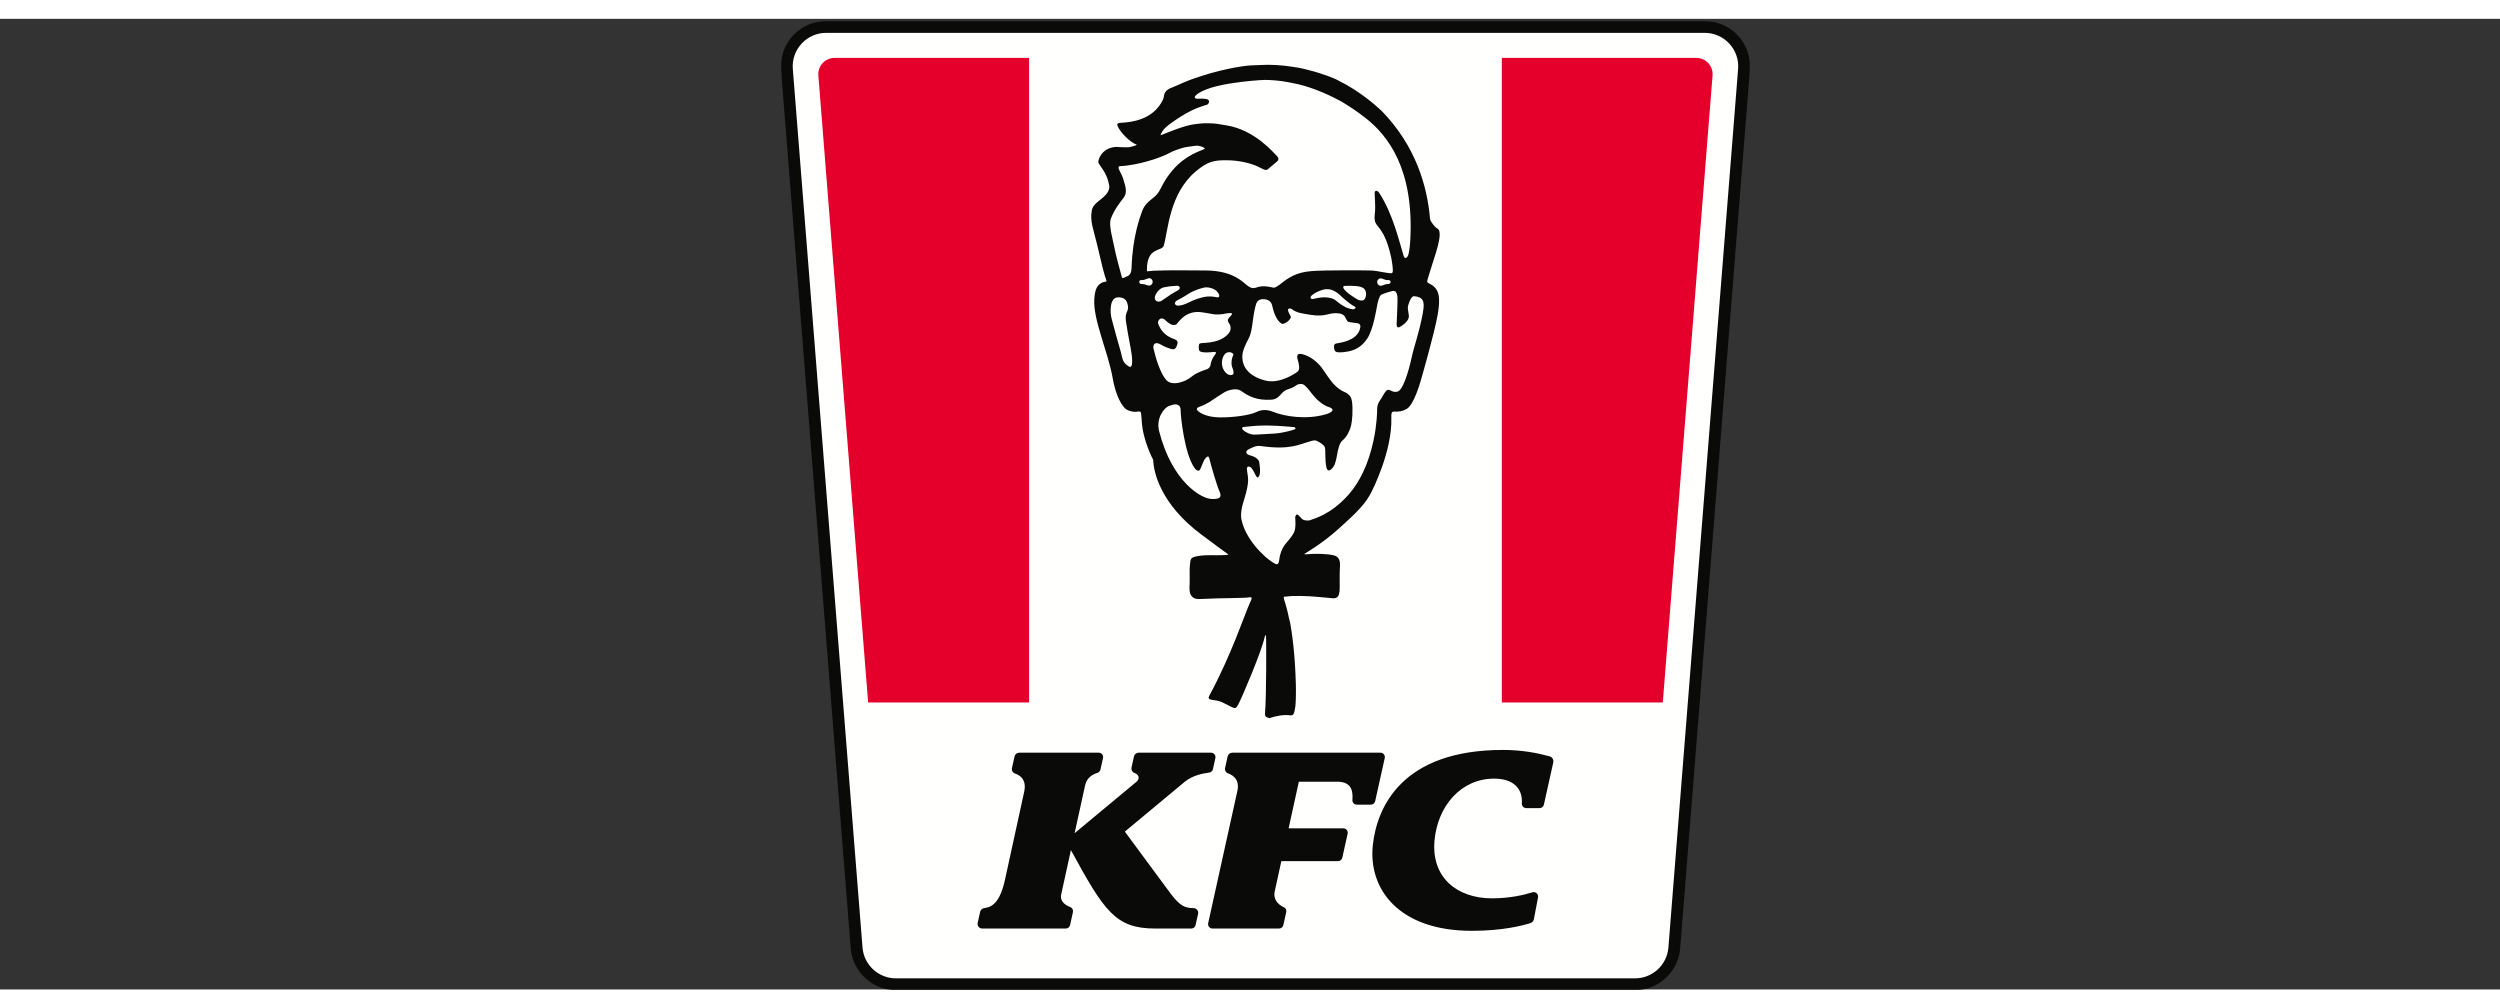 <svg xmlns="http://www.w3.org/2000/svg" xmlns:svg="http://www.w3.org/2000/svg" width="195.061" height="78.671" fill="#ff5200" x="0" y="0" viewBox="0 0 1271 493.463" xml:space="preserve" class="Logo__svg" id="svg15"><rect x="0" y="0" width="1271" height="493.463" fill="#333333" stroke="none"/><defs id="defs19"><clipPath id="clip0_1105_66240"><rect width="400" height="400" fill="#ffffff" id="rect170" x="0" y="0"></rect></clipPath><clipPath id="clip0"><rect width="68" height="68" fill="#ffffff" id="rect221" x="0" y="0"></rect></clipPath></defs><g style="fill:none" id="g193" transform="matrix(1.232,0,0,1.232,397.004,1.03)"><g clip-path="url(#clip0_1105_66240)" id="g168"><mask id="mask0_1105_66240" maskUnits="userSpaceOnUse" x="0" y="0" width="400" height="400"><path d="M 400,0 H 0 v 400 h 400 z" fill="#ffffff" id="path148"></path></mask><g mask="url(#mask0_1105_66240)" id="g166"><mask id="mask1_1105_66240" maskUnits="userSpaceOnUse" x="0" y="0" width="400" height="400"><path d="M 0.065,0.069 H 399.927 V 400 H 0.065 Z" fill="#fffffe" id="path151"></path></mask><g mask="url(#mask1_1105_66240)" id="g156"><path fill-rule="evenodd" clip-rule="evenodd" d="m 47.488,397.56 c -8.439,0 -15.571,-6.579 -16.235,-14.975 L 2.49,20.051 C 2.132,15.55 3.685,11.064 6.751,7.745 9.826,4.417 14.191,2.508 18.725,2.508 H 381.201 c 4.536,0 8.899,1.909 11.973,5.236 3.066,3.319 4.621,7.806 4.265,12.307 L 368.674,382.585 c -0.666,8.397 -7.798,14.975 -16.236,14.975 z" fill="#fffffe" id="path154"></path></g><path fill-rule="evenodd" clip-rule="evenodd" d="m 381.202,4.947 c 8.079,0 14.442,6.874 13.804,14.911 l -28.763,362.535 c -0.57,7.187 -6.581,12.729 -13.805,12.729 H 47.489 c -7.225,0 -13.236,-5.542 -13.805,-12.729 L 4.921,19.858 C 4.282,11.821 10.646,4.947 18.726,4.947 Z m 0,-4.878 H 18.726 C 13.513,0.069 8.497,2.264 4.962,6.09 1.435,9.907 -0.352,15.067 0.059,20.244 L 28.822,382.778 C 29.587,392.434 37.787,400 47.489,400 H 352.438 c 9.702,0 17.902,-7.566 18.668,-17.222 L 399.869,20.244 c 0.41,-5.177 -1.378,-10.337 -4.904,-14.154 -3.534,-3.825 -8.55,-6.021 -13.763,-6.021 z" fill="#0a0b09" id="path158"></path><path fill-rule="evenodd" clip-rule="evenodd" d="m 237.655,323.445 c -1.087,0 -1.933,-0.944 -1.813,-2.024 0.02,-0.183 0.024,-0.243 0.024,-0.243 0.297,-4.541 -1.258,-7.203 -6.357,-7.203 l -15.773,0.018 -4.216,19.219 h 22.58 c 1.162,0 2.025,1.076 1.774,2.21 l -2.199,9.91 c -0.184,0.832 -0.922,1.421 -1.77,1.421 H 206.52 c 0,0 -2.598,11.775 -2.691,12.283 -0.87,3.801 1.728,5.775 3.47,6.623 0.089,0.042 0.177,0.083 0.267,0.123 0.747,0.335 1.157,1.147 0.979,1.946 l -1.201,5.417 c -0.183,0.827 -0.917,1.417 -1.764,1.417 h -27.497 c -1.153,0 -2.01,-1.068 -1.762,-2.195 l 11.978,-54.268 c 1.221,-4.788 -1.581,-6.736 -3.594,-7.504 -0.069,-0.025 -0.138,-0.049 -0.204,-0.074 -0.9,-0.319 -1.42,-1.259 -1.212,-2.193 l 1.057,-4.776 c 0.201,-0.907 1.006,-1.552 1.936,-1.552 h 61.136 c 1.16,0 2.023,1.075 1.772,2.208 l -3.955,17.819 c -0.185,0.828 -0.918,1.418 -1.767,1.418 z m -91.952,-19.904 c 0.199,-0.9 0.997,-1.541 1.92,-1.541 h 29.897 c 1.164,0 2.03,1.079 1.776,2.216 l -1.013,4.595 c -0.175,0.779 -0.82,1.334 -1.613,1.419 -0.138,0.015 -0.226,0.024 -0.226,0.024 -2.252,0.3 -6.32,1.033 -9.654,3.641 l -24.852,20.668 c -0.002,0.002 -0.002,0.005 -10e-4,0.007 l 19.125,25.883 c 3.707,4.767 5.535,5.63 9.262,5.687 1.223,0.024 2.101,1.171 1.836,2.363 l -1.043,4.654 c -0.184,0.821 -0.912,1.405 -1.753,1.405 H 154.47 c -16.493,0.002 -21.046,-7.232 -34.784,-32.348 -0.004,-0.006 -0.011,-0.005 -0.012,10e-4 l -4.011,18.322 c -0.609,2.847 1.775,4.355 3.523,5.064 0.076,0.033 0.152,0.061 0.222,0.088 0.836,0.328 1.309,1.215 1.113,2.089 l -1.19,5.371 c -0.184,0.825 -0.915,1.413 -1.759,1.413 H 83.059 c -1.214,0 -2.114,-1.124 -1.853,-2.308 l 1.016,-4.591 c 0.183,-0.834 0.878,-1.457 1.725,-1.549 0.035,-0.006 0.068,-0.009 0.101,-0.013 3.163,-0.366 6.481,-2.363 8.529,-12.15 l 7.826,-35.83 c 1.007,-4.774 -1.38,-6.589 -3.438,-7.396 -0.017,-0.006 -0.139,-0.05 -0.327,-0.113 -0.943,-0.321 -1.496,-1.303 -1.279,-2.277 l 1.063,-4.786 C 96.622,302.643 97.425,302 98.351,302 h 32.827 c 1.148,0 2.002,1.062 1.754,2.184 l -1.046,4.723 c -0.152,0.69 -0.663,1.247 -1.34,1.455 -0.081,0.026 -0.166,0.051 -0.25,0.078 -1.536,0.5 -3.966,1.759 -4.712,4.819 l -4.373,19.94 c -0.001,0.006 0.006,0.011 0.012,0.006 l 25.462,-21.161 c 1.527,-1.259 1.138,-2.943 -0.613,-3.617 0,0 -0.005,-0.001 -0.011,-0.003 -0.995,-0.301 -1.591,-1.32 -1.365,-2.335 z m 171.523,-0.039 c 1.092,0.301 1.754,1.407 1.507,2.514 l -3.873,17.43 c -0.185,0.83 -0.922,1.422 -1.773,1.422 h -5.51 c -1.04,0 -1.869,-0.873 -1.814,-1.912 0.013,-0.226 0.015,-0.319 0.015,-0.324 0.264,-5.682 -3.325,-9.932 -11.447,-9.931 -13.503,0.003 -23.324,11.082 -24.611,25.638 -1.328,15.03 9.175,23.764 23.72,23.762 7.456,-10e-4 13.36,-1.44 16.669,-2.488 1.314,-0.415 2.596,0.723 2.337,2.078 l -1.71,9.006 c -0.145,0.769 -0.7,1.394 -1.446,1.63 -2.98,0.949 -11.349,3.18 -24.157,3.182 -30.432,0.005 -42.78,-17.5 -40.867,-35.343 1.699,-15.892 12.212,-39.298 53.669,-39.305 7.938,-10e-4 14.289,1.27 19.291,2.641 z M 264.92,120.533 c -1.64,8.723 -3.474,13.101 -4.652,18.483 -1.222,5.596 -3.626,13.778 -5.959,13.989 -2.357,0.709 -3.304,-2.017 -4.817,0.001 -0.902,1.201 -1.6,2.787 -2.404,3.81 -0.511,0.671 -1.019,2.165 -1.026,2.979 0,1.575 -0.087,6.66 -1.496,13.328 -2.124,10.064 -5.984,17.395 -9.996,22.023 -7.682,8.861 -14.878,10.287 -15.734,10.739 -1.101,0.583 -2.768,0.239 -3.313,-0.023 -0.553,-0.251 -0.976,-0.916 -1.926,-1.845 -0.98,-0.916 -1.321,0.477 -1.357,0.833 -0.038,0.333 0.497,4.526 -0.572,6.422 -2.303,4.081 -4.519,4.435 -5.753,9.517 -0.415,1.716 -0.125,4.308 -2.175,3.134 -5.01,-2.862 -12.189,-10.611 -13.675,-18.125 -0.452,-2.287 -0.029,-4.839 1.366,-9.189 0.806,-2.554 1.379,-5.396 1.379,-7.033 0,-2.904 -1.135,-5.366 0,-5.618 2.104,-0.467 3.062,4.978 4.04,4.414 1.699,-0.979 0.437,-6.729 0.437,-6.729 0,0 -0.698,-1.635 -3.678,-2.335 -1.715,-0.401 -2.254,-1.684 -0.425,-2.582 1.365,-0.67 2.95,-1.55 4.799,-1.273 12.353,1.75 15.908,-0.732 20.904,-2.081 0.981,-0.259 1.559,-0.374 2.327,-0.01 0.763,0.354 2.814,1.476 3.232,2.53 0.422,1.044 -0.016,5.143 0.639,8.227 0.668,3.099 2.845,0.284 3.385,-0.941 0.548,-1.215 1.108,-4.211 1.221,-4.973 0.12,-0.758 0.756,-3.945 1.899,-4.894 2.264,-1.879 3.06,-4.349 3.426,-5.314 0.374,-0.968 0.964,-3.948 0.859,-8.303 -0.108,-4.347 -0.894,-4.818 -1.943,-5.751 -1.038,-0.932 -2.283,-0.752 -4.93,-3.175 -2.36,-2.166 -4.304,-5.664 -6.011,-7.867 -1.713,-2.196 -4.551,-4.557 -7.792,-5.35 -3.227,-0.778 -1.887,2.199 -1.714,3.035 0.136,0.59 0.895,3.232 -0.182,4.102 -1.054,0.869 -7.583,5.258 -13.406,3.736 -6.94,-1.813 -9.338,-5.675 -9.481,-9.408 -0.099,-2.644 1.168,-5.195 2.748,-8.226 0.926,-1.773 1.299,-4.731 1.671,-7.569 0.296,-2.271 0.904,-5.554 1.398,-6.721 0.356,-0.843 1.192,-1.759 3.075,-1.65 1.862,0.104 3.083,1.031 3.424,2.637 1.206,5.583 3.174,6.992 3.84,7.445 0.675,0.45 1.934,-0.453 2.425,-0.779 0.497,-0.322 1.76,-1.599 1.363,-2.284 -0.603,-1.061 -0.936,-1.698 -1.069,-2.32 -0.23,-1.062 1.099,-0.933 1.368,-0.721 2.176,1.714 4.227,1.865 7.986,2.491 6.576,1.096 7.52,-1.328 12.037,-0.544 0.586,0.102 1.7,0.591 2.064,1.269 0.299,0.58 0.849,1.915 1.4,2.149 0.548,0.212 1.889,0.295 2.58,0.419 0.956,0.161 2.669,0.055 2.381,1.822 -0.736,4.735 -6.201,6.041 -8.755,6.48 -1.054,0.181 -1.538,0.268 -1.709,0.418 -0.553,0.486 -0.574,1.969 0.063,2.927 0.451,0.674 2.517,0.717 5.344,0.174 2.949,-0.566 5.782,-1.99 8.018,-5.476 2.37,-3.692 3.673,-11.821 3.948,-13.34 0.268,-1.516 0.876,-4.056 1.712,-4.576 0.826,-0.52 4.674,-1.689 5.216,-1.594 0.646,0.112 1.116,0.424 1.42,1.912 0.303,1.504 -0.262,10.461 -0.273,11.812 -0.015,1.441 0.723,1.428 1.135,1.239 0.898,-0.414 3.293,-2.01 3.835,-3.855 0.401,-1.37 -0.753,-3.364 -0.173,-5.257 0.903,-2.953 1.792,-3.739 2.407,-3.681 3.755,0.359 4.524,2.004 3.625,6.774 m -53.217,48.3 c -1.395,0.51 -5.427,1.448 -7.379,1.566 -1.97,0.11 -8.213,0.534 -9.262,0.484 -1.286,-0.074 -3.024,-0.702 -4.437,-1.993 -0.285,-0.262 -0.594,-1.163 0.559,-1.184 2.142,-0.038 5.757,-1.18 18.208,-0.127 1.331,0.11 1.961,0.168 2.276,0.199 0.327,0.033 1.429,0.561 0.035,1.055 z m -30.622,-5.058 c -6.061,-0.076 -8.865,-2.334 -9.298,-3.009 -0.417,-0.653 0.282,-1.161 0.915,-1.363 1.432,-0.454 3.974,-1.739 5.006,-2.523 1.036,-0.773 3.893,-2.552 5.334,-3.479 0.679,-0.444 4.576,-2.14 6.855,-0.552 3.419,2.386 6.613,3.98 12.461,3.623 3.763,-0.231 3.679,-3.267 6.74,-4.234 2.766,-0.871 3.297,-1.55 4.163,-2.057 1.118,-0.223 1.942,-0.505 3.154,0.623 1.536,1.43 2.092,2.558 3.87,4.567 2.433,2.747 5.117,4.027 5.949,4.19 0.826,0.17 1.421,0.842 1.43,1.12 0.007,0.272 -0.332,1.127 -2.786,1.828 -8.191,2.347 -17.06,0.843 -21.626,-0.982 -2.318,-0.925 -4.57,-1.178 -7.114,0.071 -2.562,1.256 -9.397,2.246 -15.053,2.177 z m -2.912,33.691 c -4.643,0.143 -16.779,-7.182 -22.074,-27.973 -1.373,-5.348 1.999,-9.687 4.09,-10.433 1.237,-0.453 1.888,-0.596 2.304,-0.652 0.429,-0.054 2.543,-0.041 2.47,2.346 -0.073,1.935 1.533,18.058 5.741,23.893 1.044,1.447 2.01,1.5 2.489,0.222 0.44,-1.188 1.171,-2.718 1.406,-3.3 0.172,-0.42 1.704,-2.761 2.158,-0.984 0.965,3.777 3.227,11.548 4.179,13.555 1.577,3.328 -1.022,3.271 -2.763,3.326 z m -24.396,-62.042 c -0.326,-1.4 0.297,-3.496 3.595,-1.382 0.528,0.34 2.077,1.043 3.799,1.537 1.042,0.301 1.719,-0.138 2.012,-0.896 0.306,-0.751 1.161,-2.25 -0.306,-2.969 -1.461,-0.73 -5.075,-1.358 -7.137,-6.437 -0.371,-0.906 0.253,-1.949 0.833,-2.217 0.587,-0.262 1.311,-0.13 1.987,0.512 0.671,0.63 2.113,2.02 3.403,2.071 1.189,0.057 1.383,-0.426 1.624,-0.705 0.998,-1.122 3.862,-5.309 9.799,-4.582 2.447,0.3 4.706,0.844 5.53,0.906 0.587,0.038 2.216,0.111 3.776,-0.182 1.778,-0.332 4.432,-0.884 3.133,0.618 -1.056,1.218 -1.938,1.725 -1.013,3.048 0.047,0.068 0.095,0.132 0.139,0.195 0.835,1.174 0.857,2.738 0.009,3.901 l -0.103,0.15 c -1.312,1.704 -4.025,3.666 -9.633,4.022 -2.555,0.161 -2.715,0.068 -2.77,1.529 -0.02,0.564 -0.012,0.861 0.069,1.254 0.154,0.735 0.625,1.04 2.399,1.15 1.286,0.08 3.64,-0.173 3.644,-0.174 0.578,-0.174 1.26,0.195 0.888,0.676 -0.058,0.073 -0.293,0.425 -0.335,0.479 -1.272,1.645 -1.669,3.148 -1.787,4.046 -0.101,0.76 -0.54,1.441 -1.213,1.791 -0.01,0.004 -0.017,0.008 -0.027,0.013 -0.819,0.42 -4.127,1.135 -6.732,3.285 -2.592,2.15 -8.01,3.922 -10.339,1.28 -2.332,-2.636 -4.231,-8.531 -5.244,-12.919 z m -1.683,-26.046 c -0.73,0.078 -1.347,-0.367 -2.143,-0.539 -0.923,-0.201 -1.487,0.08 -1.87,-0.427 -0.338,-0.523 -0.276,-1.015 0.251,-1.215 0.526,-0.198 0.91,-0.05 1.442,-0.153 1.083,-0.205 2.402,-1.444 3.379,-0.069 0.631,0.892 0.09,2.279 -1.059,2.403 z m -8.999,33.042 c -2.342,-1.559 -2.216,-3.602 -2.811,-5.61 -1.264,-4.261 -2.623,-9.393 -3.797,-13.756 -0.711,-2.638 -0.892,-8.829 2.69,-8.829 1.804,0 3.149,0.566 3.726,2.265 1.284,3.782 -1.134,3.124 -0.515,7.592 0.441,3.16 1.044,6.275 2.042,11.644 0.459,2.473 1.265,8.426 -0.909,6.978 m -7.323,-61.004 c 1.306,-3.533 3.679,-6.542 5.3,-8.668 1.483,-1.945 0.782,-4.511 0.025,-6.811 -0.491,-2.117 -1.852,-4.308 -2.06,-4.888 -0.151,-0.405 -0.154,-0.733 -0.025,-1.019 0.097,-0.065 0.177,-0.118 0.277,-0.182 l 2.867,-0.245 c 8.206,-1.05 15.443,-3.932 17.629,-5.159 1.076,-0.604 2.219,-1.079 3.388,-1.475 1.37,-0.464 2.787,-0.931 4.206,-1.118 1.073,-0.176 2.344,-0.342 3.432,-0.462 1.622,-0.184 4.187,0.953 3.618,1.29 -1.375,0.824 -7.751,2.299 -13.36,8.996 -3.438,4.095 -4.236,6.629 -5.395,8.515 -1.173,1.893 -2.114,2.343 -3.764,3.768 -0.807,0.688 -2.451,2.13 -3.257,4.424 -0.814,2.315 -3.947,10.393 -4.355,23.221 -0.045,1.49 -0.304,3.063 -1.715,3.603 0,0 -0.008,0.002 -0.011,0.004 -1.159,0.469 -2.099,1.236 -2.293,0.4 -0.744,-2.816 -2.47,-8.888 -3.192,-12.735 -0.229,-1.213 -0.498,-2.413 -0.785,-3.614 -0.786,-3.277 -1.142,-6.189 -0.53,-7.846 z m 24.955,31.194 c -1.492,0.948 -2.954,2.044 -4.066,2.763 -1.357,0.896 -3.266,0.037 -2.708,-1.865 0.274,-0.925 1.588,-3.294 3.795,-3.714 0.289,-0.058 1.382,-0.267 2.298,-0.377 1.069,-0.114 2.207,-0.212 2.787,-0.236 1.565,-0.068 1.735,1.186 0.675,1.834 -0.704,0.433 -1.79,0.969 -2.781,1.595 z m 2.058,2.804 c 0.4,-0.326 0.575,-0.327 1.921,-1.067 0.958,-0.53 2.05,-1.186 3.154,-1.901 1.999,-1.3 5.783,-2.644 7.39,-2.628 1.161,0.014 3.19,0.515 4.269,1.692 1.128,1.229 1.436,2.659 -0.035,2.411 -1.457,-0.251 -3.005,-0.644 -5.81,0 -3.137,0.716 -5.267,1.919 -6.78,2.596 -1.548,0.717 -3.115,0.889 -3.634,0.865 -0.499,-0.033 -1.924,-0.796 -0.475,-1.968 z m 23.167,27.785 c 0.366,0.672 0.485,1.804 0.38,2.27 -0.108,0.572 -2.118,1.32 -3.79,-1.178 -1.669,-2.485 -0.886,-5.541 0.107,-6.741 1.573,-1.926 3.98,-0.527 3.634,0.186 -1.205,2.47 -0.669,4.794 -0.331,5.463 z m 50.162,-24.392 c -0.615,0.311 -2.936,-0.468 -3.578,-0.828 -1.283,-0.719 -2.197,-1.229 -3.925,-2.704 -1.146,-0.968 -3.232,-1.423 -5.211,-1.329 -1.513,0.074 -3.02,0.399 -4.182,0.67 -1.146,0.276 -1.233,-0.764 -0.892,-1.158 0.344,-0.391 1.952,-1.866 5.463,-2.785 0.511,-0.134 1.5,-0.09 1.998,-0.036 1.464,0.164 3.216,1.138 4.477,2.362 1.26,1.234 3.809,3.405 5.188,4.245 0.655,0.394 2.116,0.82 0.662,1.563 z m -1.434,-5.806 c 0,0 -2.171,-1.483 -2.866,-2.689 -0.342,-0.596 -0.264,-1.094 0.655,-1.102 3.255,-0.033 6.236,-0.111 7.687,1.107 1.056,0.888 1.085,2.744 0.567,3.942 -0.599,1.368 -1.792,0.98 -2.473,0.882 -0.681,-0.102 -3.57,-2.14 -3.57,-2.14 z m 16.318,-4.873 c -0.493,0.532 -0.929,0.212 -1.945,0.464 -0.792,0.194 -1.319,0.641 -2.048,0.576 -1.153,-0.105 -1.72,-1.482 -1.105,-2.385 0.953,-1.392 2.296,-0.179 3.381,0.011 0.533,0.093 0.915,-0.063 1.445,0.126 0.53,0.188 0.603,0.679 0.272,1.208 z M 157.578,45.351 c 0.498,-0.77 1.705,-1.894 2.912,-2.765 1.264,-0.904 7.482,-5.563 13.259,-7.322 1.071,-0.319 1.345,-0.48 2.029,-0.645 0.866,-0.226 1.6,-2.09 -0.202,-2.362 -1.893,-0.273 -2.663,-0.15 -3.671,-0.117 -1.009,0.023 -1.495,-0.518 -0.764,-1.312 0.744,-0.798 2.083,-1.612 4.438,-2.557 5.143,-2.048 14.257,-3.143 18.508,-3.52 5.546,-0.478 6.217,-0.461 9.824,-0.183 3.381,0.255 6.033,0.884 7.288,1.106 6.364,1.151 13.697,4.1 20.216,7.678 3.432,2.036 6.738,4.309 9.816,6.708 9.34,7.281 20.068,21.131 18.502,50.301 -0.186,3.444 -0.594,5.354 -0.819,6.185 -0.233,0.844 -1.351,2.286 -1.943,0.378 -1.929,-6.241 -4.412,-17.241 -10.059,-25.928 -0.785,-1.211 -1.999,-1.098 -1.879,0.178 0.045,0.532 0.306,6.096 0.168,7.171 -0.915,7.166 1.28,4.375 4.514,12.063 1.002,2.378 2.29,7.08 2.613,10.111 0.084,0.762 0.187,1.647 0.206,2.494 0.022,1.071 -0.509,1.143 -0.509,1.143 -2.213,-0.008 -6.069,-1.058 -8.151,-1.124 -2.366,-0.076 -18.792,-0.242 -24.965,0.245 -6.177,0.47 -9.544,2.694 -13.041,5.557 -0.58,0.475 -1.407,0.919 -1.872,1.152 -0.234,0.117 -0.495,0.152 -0.75,0.107 -0.284,-0.05 -0.745,-0.136 -1.475,-0.288 -1.509,-0.31 -3.333,-0.433 -4.807,0.018 -1.472,0.441 -2.166,0.821 -3.757,-0.102 -2.266,-1.324 -5.741,-6.613 -17.868,-6.711 -6.872,-0.054 -15.884,-0.147 -21.19,0.087 -1.715,0.075 -2.61,0.268 -3.05,0.257 -0.037,-0.202 -0.046,-0.483 -0.048,-0.537 -0.089,-9.684 6.23,-7.537 6.954,-10.053 1.805,-6.272 2.227,-21.359 13.181,-30.621 5.237,-4.427 7.96,-4.612 12.819,-4.612 5.238,0 10.347,1.367 12.953,2.658 2.074,1.024 3.102,1.711 3.917,1.107 0.814,-0.619 2.994,-2.595 3.892,-3.274 0.903,-0.693 0.563,-1.768 -0.289,-2.473 -0.819,-0.663 -8.591,-10.437 -20.503,-12.406 -2.729,-0.454 -4.745,-0.868 -7.224,-0.875 -1.34,-0.05 -2.529,-0.056 -5.642,0.321 -4.559,0.554 -10.52,3.092 -14.356,4.614 -0.207,-0.22 0.586,-1.506 0.825,-1.85 z M 153.643,181.18 c 0.119,5.002 3.018,18.208 19.792,30.739 6.995,5.224 10.203,7.581 11.125,8.221 l -0.004,0.038 c 0.461,0.322 -2.48,0.247 -3.289,0.325 -1.314,0.125 -5.786,-0.281 -9.367,0.382 -3.23,0.596 -2.791,1.374 -3.112,3.711 -0.255,1.852 -0.016,4.787 -0.108,7.29 -0.097,2.501 -0.234,4.28 0.826,5.491 1.045,1.19 1.705,1.381 6.138,1.106 4.217,-0.258 15.893,-0.266 17.3,-0.552 1.806,-0.37 1.518,0.285 0.477,2.519 -1.783,3.828 -7.599,21.377 -16.637,38.052 -1.267,2.336 2.296,1.231 5.336,2.697 5.497,2.651 5.317,3.39 6.761,0.623 1.566,-2.997 9.497,-21.665 10.726,-27.428 0.158,-0.753 0.481,-1.404 0.605,-0.275 0.088,0.814 0.205,24.396 -0.453,31.835 -0.034,0.394 0.061,0.805 0.337,1.089 0.397,0.407 0.995,0.577 1.503,0.695 0.005,0 0.01,0 0.015,0 2.73,-0.912 6.036,-1.582 8.842,-1.118 0.25,-0.029 0.487,-0.083 0.715,-0.155 0.15,-0.126 0.286,-0.273 0.382,-0.45 0.219,-0.395 0.331,-0.843 0.429,-1.282 0.008,-0.034 0.016,-0.067 0.022,-0.103 0.137,-0.627 0.249,-1.262 0.317,-1.9 0.039,-0.378 0.066,-0.757 0.09,-1.136 0.03,-0.49 0.052,-0.983 0.068,-1.475 0.022,-0.593 0.036,-1.187 0.045,-1.779 0.009,-0.685 0.014,-1.37 0.014,-2.055 0,-0.763 -0.008,-1.531 -0.019,-2.296 -0.013,-0.835 -0.032,-0.556 -0.056,-1.391 -0.026,-0.893 -0.059,-1.787 -0.097,-2.679 -0.04,-0.942 -0.086,-1.884 -0.141,-2.827 -0.054,-0.979 -0.116,-1.957 -0.186,-2.937 -0.072,-1.005 -0.151,-2.011 -0.241,-3.017 -0.089,-1.022 -0.186,-2.043 -0.294,-3.064 -0.109,-1.027 -0.227,-2.053 -0.355,-3.078 -0.128,-1.022 -0.266,-2.041 -0.417,-3.059 -0.148,-1.007 -0.308,-2.011 -0.483,-3.011 -0.17,-0.978 -0.354,-1.399 -0.553,-2.372 -0.194,-0.941 -0.401,-1.879 -0.627,-2.813 -0.216,-0.892 -0.45,-1.781 -0.705,-2.665 -0.204,-0.7 -0.419,-1.399 -0.65,-2.097 -0.041,-0.111 -0.23,-1.068 -0.204,-1.191 0.07,-0.345 0.504,-0.097 0.978,-0.188 0,0 0.222,-0.042 0.348,-0.062 3.001,-0.403 8.226,-0.134 9.406,-0.085 1.162,0.034 7.101,0.6 8.775,0.754 1.661,0.159 3.679,0.546 3.59,-4.497 -0.024,-1.346 -0.028,-2.146 -0.024,-3.4 0.002,-0.169 0.002,-0.345 0.002,-0.511 0.005,-0.318 0.006,-0.632 0.009,-0.933 0.005,-0.185 0.005,-0.352 0.01,-0.53 10e-4,-0.172 0.003,-0.342 0.005,-0.507 0.002,-0.154 0.006,-0.312 0.008,-0.456 0.01,-0.273 0.015,-0.535 0.026,-0.775 0.002,-0.075 0.002,-0.144 0.006,-0.216 0.002,-0.184 0.01,-0.351 0.019,-0.506 0.002,-0.078 0.005,-0.153 0.01,-0.227 0.005,-0.143 0.014,-0.258 0.019,-0.363 0.004,-0.034 0.004,-0.083 0.009,-0.113 0.014,-0.151 0.021,-0.316 0.027,-0.494 0.039,-1.23 -0.121,-3.484 -2.451,-4.084 -2.684,-0.671 -7.403,-0.832 -11.648,-0.463 -0.592,0.053 -0.723,0 -0.541,-0.166 l 0.005,-0.038 c 0.914,-0.651 7.041,-4.037 14.051,-10.311 7.711,-6.917 11.39,-10.594 13.748,-15.599 0,0 8.439,-16.372 8.015,-30.237 -0.085,-2.8 0.366,-2.565 2.108,-2.514 0.522,0.015 2.517,-0.124 3.59,-0.836 3.58,-0.816 6.742,-13.037 6.742,-13.037 0,0 5.377,-18.56 6.68,-26.15 1.16,-6.752 0.886,-10.697 -3.234,-12.701 l -0.689,-0.39 c -0.31,-0.176 -0.464,-0.539 -0.37,-0.883 0.079,-0.287 0.165,-0.624 0.207,-0.876 2.013,-6.994 5.612,-15.847 4.796,-19.436 -0.141,-1.031 -1.016,-1.366 -1.318,-1.572 -0.42,-0.283 -2.016,-2.063 -2.46,-3.315 -0.065,-0.182 -0.09,-0.374 -0.107,-0.566 -1.135,-13.205 -5.829,-29.773 -19.807,-44.202 -0.021,-0.014 -0.961,-0.877 -1.534,-1.399 -1.198,-1.079 -2.728,-2.418 -4.49,-3.74 -3.722,-2.783 -6.693,-4.918 -12.814,-7.974 -0.473,-0.233 -5.07,-2.325 -11.863,-3.987 -0.636,-0.17 -1.277,-0.336 -1.924,-0.488 -0.998,-0.235 -2.557,-0.522 -4.333,-0.765 -4.186,-0.656 -8.834,-1.007 -13.667,-0.71 v 0.002 c -0.575,0.028 -1.248,0.063 -1.426,0.065 -0.288,0.004 -0.592,0.019 -0.887,0.031 -0.328,0.013 -0.649,0.018 -0.991,0.033 -1.022,0.049 -2.371,0.204 -3.787,0.405 -2.286,0.331 -4.738,0.788 -6.249,1.143 -1.69,0.411 -3.97,0.887 -6.819,1.703 -1.17,0.341 -2.348,0.706 -3.519,1.085 -0.33,0.104 -0.659,0.206 -0.985,0.312 -1.265,0.417 -2.537,0.849 -3.822,1.312 -0.932,0.326 -4.893,2.042 -5.755,2.439 -0.413,0.192 -0.982,0.436 -1.597,0.685 -2.792,0.885 -3.379,2.5 -3.48,3.386 -0.065,0.571 -0.194,1.137 -0.438,1.656 -4.023,8.551 -13.486,9.379 -17.244,9.566 -0.982,0.047 -1.851,0.191 -1.54,1.146 0.801,2.455 5.227,7.033 7.936,7.864 -0.039,0.391 -2.32,0.886 -2.799,1.014 -1.091,0.284 -5.575,-0.11 -5.798,-0.065 -0.019,0.001 -0.034,0.004 -0.053,0.005 -5.086,0.428 -6.648,3.893 -7.104,5.534 -0.142,0.509 -0.061,1.058 0.231,1.501 1.122,1.711 2.303,3.105 3.193,5.363 0.01,0.023 0.02,0.049 0.028,0.074 0.231,0.594 0.443,1.25 0.627,1.984 0.108,0.968 0.882,1.976 -0.097,3.874 -1.734,3.361 -6.07,4.412 -6.718,7.752 -0.924,4.749 0.715,7.857 2.511,15.704 1.233,5.381 2.564,10.942 3.517,13.464 0.05,0.133 -0.028,0.271 -0.167,0.298 -0.382,0.072 -1.042,0.211 -1.264,0.285 -2.512,1 -3.301,2.977 -3.588,6.845 -0.63,8.55 5.684,21.744 7.641,33.046 0.659,3.813 2.416,9.925 5.34,12.427 0.675,0.578 2.087,0.947 2.961,1.1 2.286,0.396 3.279,-1.05 3.409,1.246 0.028,0.477 0.19,1.765 0.211,2.493 0.392,8.111 4.74,16.161 4.74,16.161 z" fill="#0a0b09" id="path160"></path><path fill-rule="evenodd" clip-rule="evenodd" d="M 102.42,15.276 H 22.162 c -3.919,0 -7.006,3.343 -6.699,7.251 L 36.002,281.285 H 102.42 Z" fill="#e4002b" id="path162"></path><path fill-rule="evenodd" clip-rule="evenodd" d="M 377.766,15.276 H 297.508 V 281.285 h 66.417 L 384.464,22.527 c 0.309,-3.908 -2.779,-7.251 -6.698,-7.251 z" fill="#e4002b" id="path164"></path></g></g></g></svg>